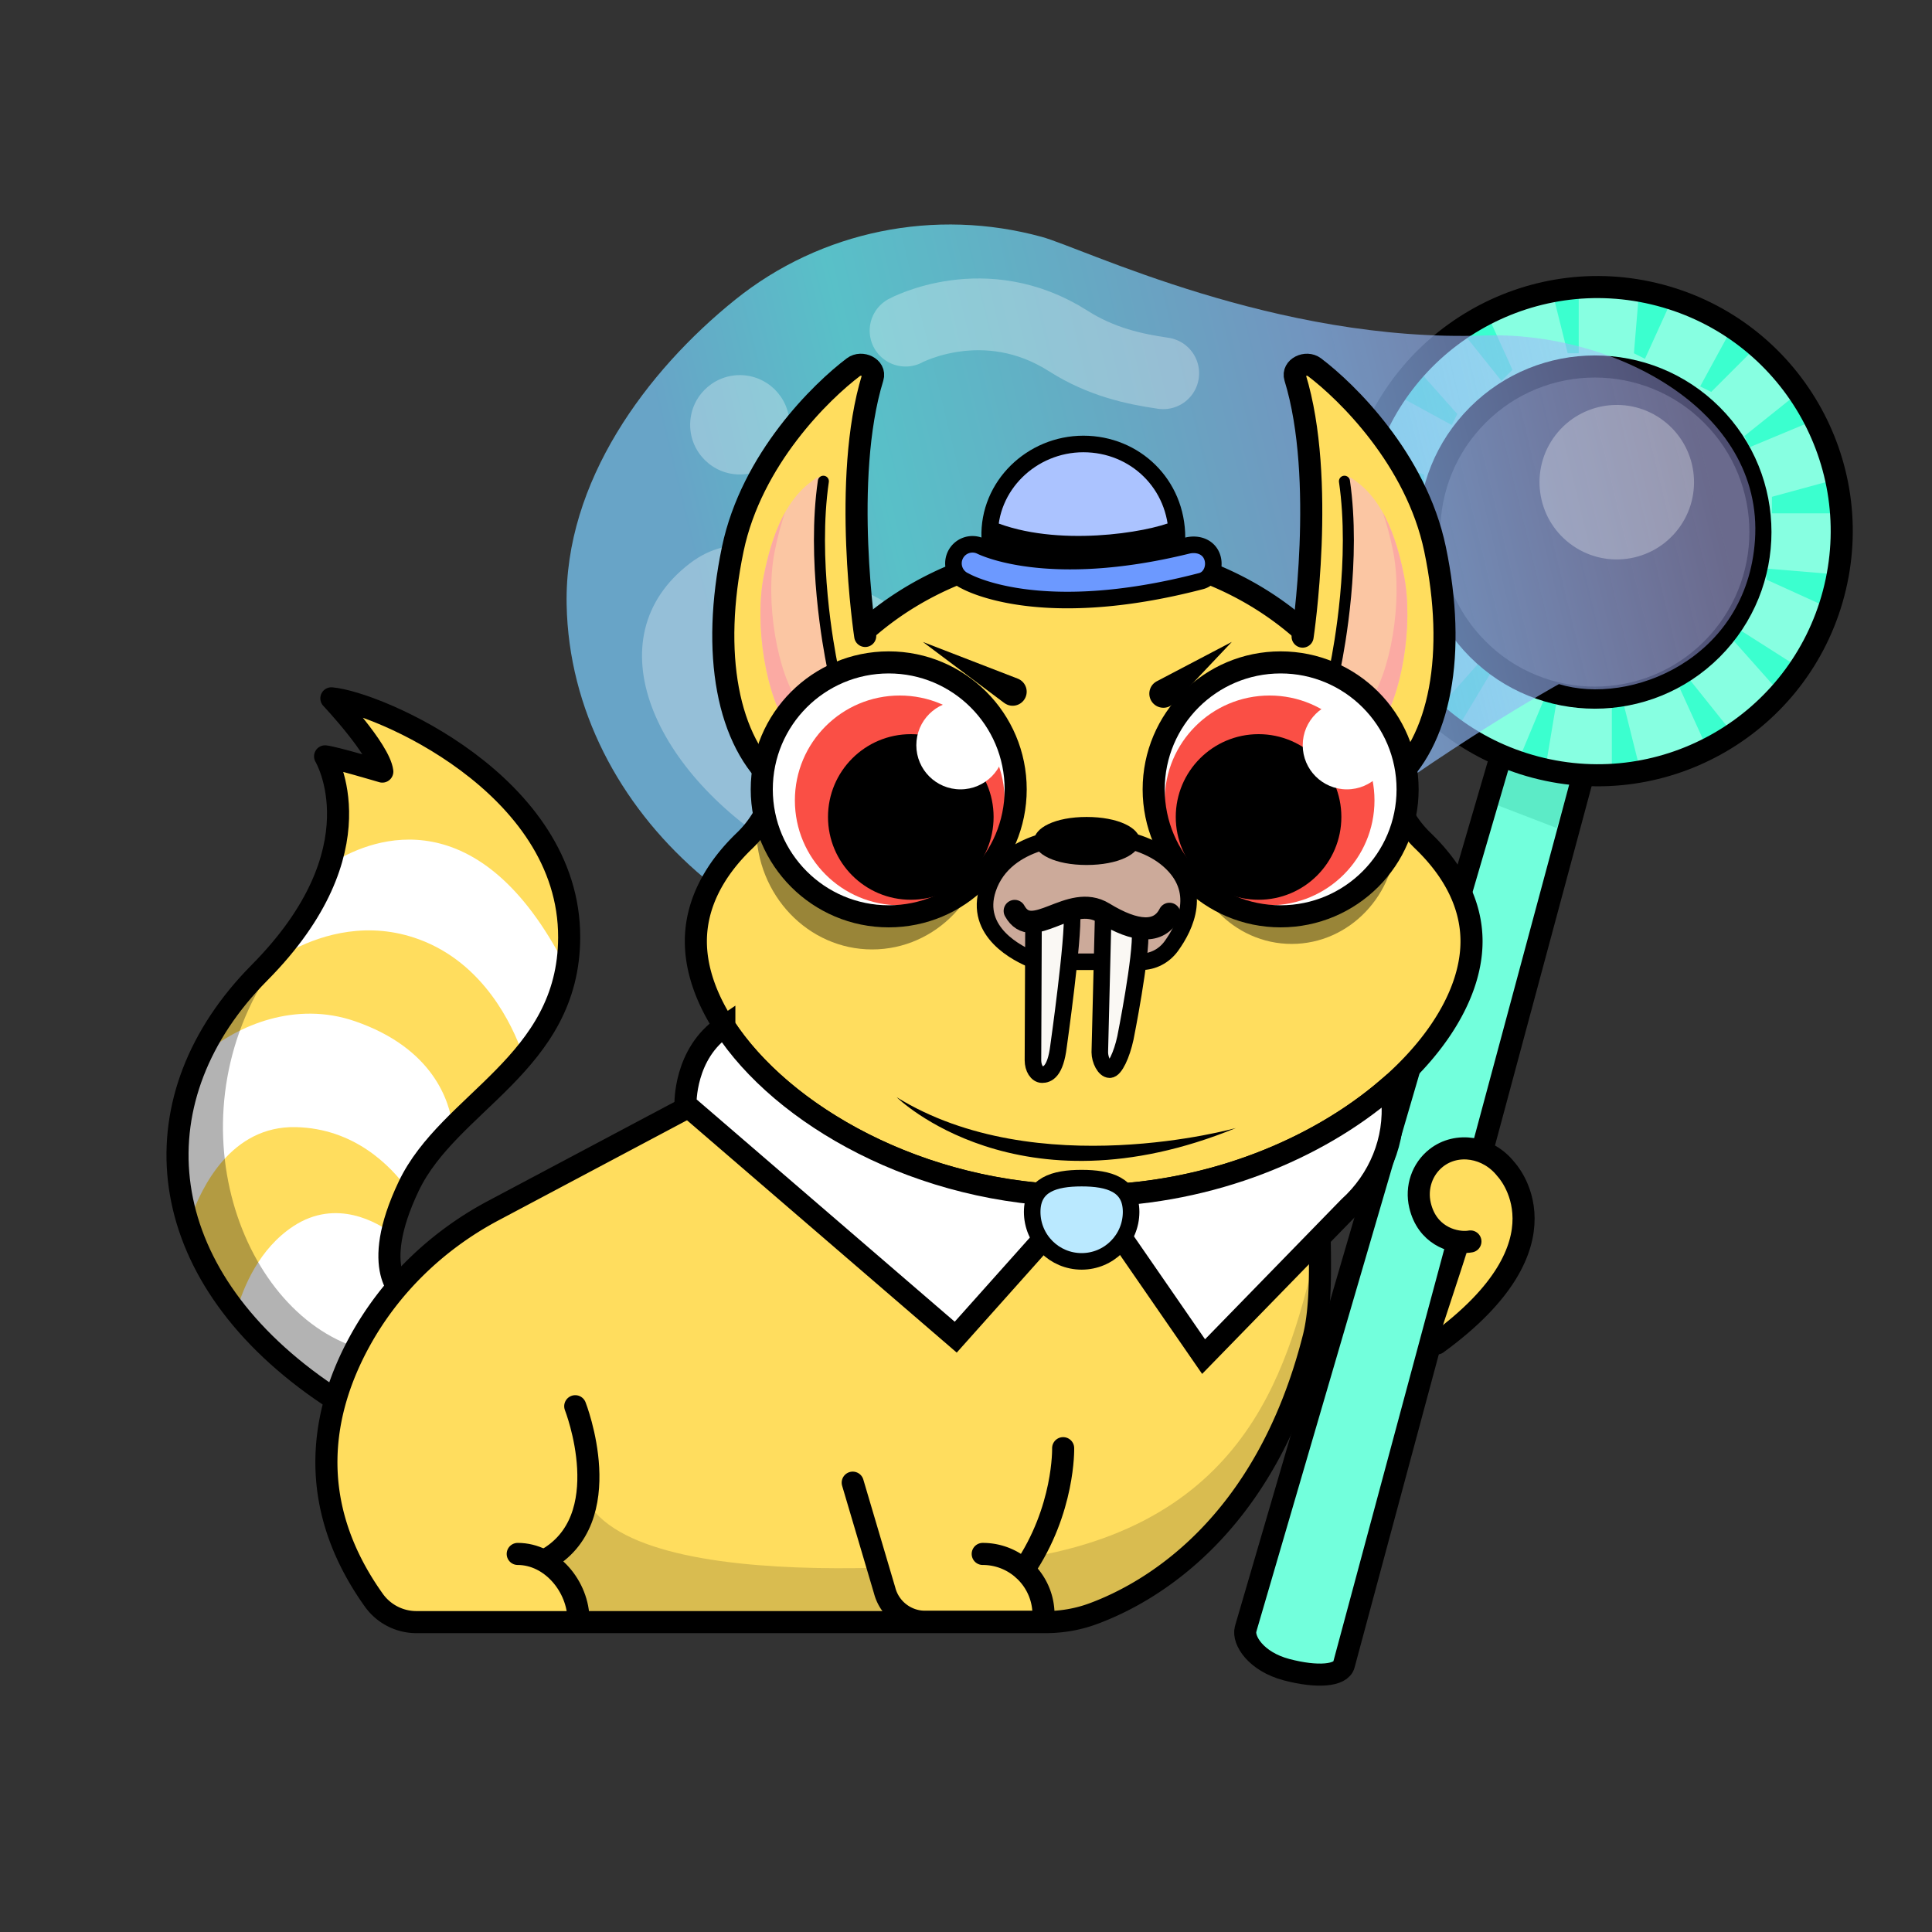 <svg version="1.1" xmlns="http://www.w3.org/2000/svg" viewBox="0 0 350 350" ><rect x="0" y="0" width="350" height="350" fill="#333333" stroke="none"/><path fill="#FFFFFF" d="M73.16 234.45s-6.43-4.19.88-19.55 27.52-22.22 29.07-45.06c1.56-22.84-30.82-40.28-30.82-40.28s-4.08-2.37-12.26-3.06c0 0 7.3 8.52 7.79 12.53 0 0-7.2-1.84-8.93-2.03 0 0 11.22 16.9-10.89 39.2s-21.05 52.9 8.73 74.58 21.13-8.85 21.13-8.85l-4.7-7.48" /><path fill="#ffdd5e" d="M72.3 129.57s-4.08-2.37-12.26-3.06c0 0 5.83 8.09 6.32 12.11 0 0-5.73-1.41-7.47-1.6 0 0 5.29 6.58 1.79 19.02 6.98-4.26 26.15-11.49 41.73 18.96.34-1.63.59-3.34.71-5.16 1.56-22.83-30.82-40.27-30.82-40.27z" /><path fill="#ffdd5e" d="M75.87 170.16c-9.12-3.34-17.32-.86-22.47 1.71-1.22 1.49-13.7 13.71-16.34 19.02 5.95-5.09 16.46-9.63 27.29-5.87 14.19 4.92 17.09 14.54 17.66 18.98 4.1-4.31 8.72-8.39 12.61-13.22-1.79-5.03-6.98-16.31-18.75-20.62z" /><path fill="#ffdd5e" d="M71.01 223.43c.47-2.24 1.35-4.9 2.8-8.04-3.05-4.18-9.6-10.96-20.22-11.2-11.73-.27-17.1 10.98-18.99 16.34 1.4 5.8 4.12 11.51 8.26 16.94 1.26-4.41 4.12-11.28 10.3-15.34 7.81-5.12 15.29-.59 17.85 1.3z" /><path opacity="0.3" d="M65.12 244.28c-22.25-6.8-34.72-43.34-14.61-70.73-26.81 26.05-22.23 56.52 6.23 77.24 24.27 17.67 23.01.66 21.72-6.24-3.18-.96-6.84 1.72-13.34-.27z" /><path fill="none" stroke="#000000" stroke-width="4" stroke-linecap="round" stroke-linejoin="round" stroke-miterlimit="10" d="M73.16 234.45s-6.43-4.19.88-19.55 28.99-22.16 29.07-45.06c.1-27.82-34.9-42.64-43.08-43.33 0 0 8.73 9.25 9.23 13.27 0 0-8.63-2.57-10.37-2.76 0 0 10.21 16.9-11.89 39.2s-20.05 52.9 9.73 74.58 16.43-16.35 16.43-16.35" /><path fill="#87ffe1" d="M300.68 53.47c-23.61-6.22-47.79 7.89-54.01 31.5s7.89 47.79 31.5 54.01c23.61 6.22 47.79-7.89 54.01-31.5s-7.88-47.79-31.5-54.01zm-19.07 72.45c-16.4-4.32-26.19-21.11-21.88-37.51 4.32-16.4 21.11-26.19 37.51-21.88s26.19 21.11 21.88 37.51c-4.32 16.4-21.11 26.2-37.51 21.88z" /><polygon fill="#3bffcf" points="296,64 297,52 303,54 298,65" /><polygon fill="#3bffcf" points="282,127 280,139 275,138 280,126" /><polygon fill="#3bffcf" points="320,103 332,104 331,110 320,105" /><polygon fill="#3bffcf" points="258,89 245,87 247,82 258,86" /><polygon fill="#3bffcf" points="316,79 326,71 329,76 317,81" /><polygon fill="#3bffcf" points="262,113 252,120 249,116 261,111" /><polygon fill="#3bffcf" points="306,123 314,133 309,135 304,124" /><polygon fill="#3bffcf" points="272,69 264,59 269,56 274,67" /><polygon fill="#3bffcf" points="308,70 314,59 318,63 310,71" /><polygon fill="#3bffcf" points="270,122 264,132 260,129 268,120" /><polygon fill="#3bffcf" points="315,114 326,121 322,125 314,116" /><polygon fill="#3bffcf" points="263,77 252,71 256,66 264,75" /><polygon fill="#3bffcf" points="321,90 332,87 333,93 321,93" /><polygon fill="#3bffcf" points="257,101 245,104 245,99 257,99" /><polygon fill="#3bffcf" points="294,127 297,139 292,140 292,128" /><polygon fill="#3bffcf" points="284,64 281,52 286,52 286,64" /><path fill="#72ffdc" d="m287.28 140.89-14.85-3.76-46.15 157.85h.01c-.02.05-.04.1-.05.15-.53 2 3.57 4.82 9.16 6.29 5.58 1.47 7.53 2.15 8.05.15.02-.04 43.83-160.68 43.83-160.68z" /><polygon opacity="0.32" fill="#2cbf9b" points="282,150 269,145 272,136 285,140" /><path fill="none" stroke="#000000" stroke-width="4" stroke-linecap="round" stroke-linejoin="round" stroke-miterlimit="10" d="m286.68 140.89-43.22 160.69c-.53 2-4.8 2.37-10.38.9-5.58-1.47-7.96-5.34-7.43-7.34.01-.05.03-.1.05-.15h-.01l46.15-157.85" /><path fill="none" stroke="#000000" stroke-width="4" stroke-linecap="round" stroke-linejoin="round" stroke-miterlimit="10" d="M300.68 53.47c-23.61-6.22-47.79 7.89-54.01 31.5s7.89 47.79 31.5 54.01c23.61 6.22 47.79-7.89 54.01-31.5s-7.88-47.79-31.5-54.01z" /><ellipse transform="matrix(0.707 -0.707 0.707 0.707 16.729 232.841)" fill="none" stroke="#000000" stroke-width="4" stroke-linecap="round" stroke-linejoin="round" stroke-miterlimit="10" cx="289" cy="96" rx="30" ry="30" /><linearGradient id="A1" gradientUnits="userSpaceOnUse" x1="97" y1="98" x2="312" y2="98" gradientTransform="matrix(0.972 -0.236 0.236 0.972 -13.258 52.823)" ><stop offset="0.122" style="stop-color:#7bcdfd" /><stop offset="0.291" style="stop-color:#66f4ff" /><stop offset="0.676" style="stop-color:#89b8f2" /><stop offset="0.973" style="stop-color:#b0b0ff;stop-opacity:0.6" /></linearGradient><path opacity="0.73" fill="url(#A1)" d="M268.9 60.78c-37.71 1.32-72.64-15.81-80.18-17.87-19.27-5.28-39.97-1.14-55.54 11.39-16.08 12.94-30.96 33.01-30.53 55.23.74 38.1 36.99 68.3 75.09 67.56 0 0 30.24-.74 61.02-24.11 24.02-18.24 43.66-29.05 43.66-29.05 12.83 3.97 34.03-4.45 35.51-26.07 1.63-23.73-25.9-37.89-49.03-37.08z" /><path opacity="0.3" fill="#FFFFFF" d="M124.95 102.08c-35.28 27.05 44.44 98.6 112.51 42.98 11.16-9.12 17.21-15.03 20.06-19.24 2.9-4.29 2.73-9.99-.53-14.01-11.13-13.74-39.84 14.48-66.7 8.8-32.22-6.82-49.82-30.43-65.34-18.53z" /><ellipse transform="matrix(1 -0.006 0.006 1 -0.433 0.76)" opacity="0.3" fill="#FFFFFF" cx="134" cy="77" rx="9" ry="9" /><ellipse transform="matrix(0.606 -0.795 0.795 0.606 46.17 267.565)" opacity="0.3" fill="#FFFFFF" cx="293" cy="87" rx="14" ry="14" /><path opacity="0.3" fill="none" stroke="#FFFFFF" stroke-width="13" stroke-linecap="round" stroke-miterlimit="10" d="M164.05 59.9s14.37-7.76 29.49 1.88c5.95 3.79 11.96 5.09 17.19 5.84" /><path fill="#ffdd5e" d="M241.91 204.04c-55.63 29.76-98.12-3.98-104.4-10.36l-4.56 2.49-43.59 23.15c-10.2 5.42-18.71 13.62-24.24 23.75-6.63 12.14-10.2 28.89 2.61 46.83a9.47 9.47 0 0 0 7.71 3.96H189.4c2.97 0 5.93-.51 8.71-1.55 9.93-3.68 31.1-15.4 39.87-50.01 2.16-8.53.45-22.04 1.27-28.53 0-.04.01-.07.01-.11.02-.17.05-.34.07-.51.57-4.02 1.5-6.96 2.58-9.11z" /><path fill="none" stroke="#000000" stroke-width="4" stroke-linecap="round" stroke-miterlimit="10" d="M104.21 254.75s8.09 20.59-5.53 27.93" /><path fill="none" stroke="#000000" stroke-width="4" stroke-linecap="round" stroke-miterlimit="10" d="M104.8 293.52c0-6.08-4.93-12.01-11.01-12.01" /><path opacity="0.15" d="M106.6 272.34c11.52 18.58 81 9.58 81 9.58 41.4-7.56 46.5-38.59 51.47-57.62 6.96 41.07-31.04 64.33-40.96 68-2.79 1.03-94.44 1.55-94.44 1.55s-5.61-13.8 2.93-21.51" /><path fill="#ffdd5e" stroke="#000000" stroke-width="4" stroke-linecap="round" stroke-miterlimit="10" d="m154.48 268.6 5.78 19.53a7.586 7.586 0 0 0 7.34 5.67h21.44v-1.28c0-6.08-4.93-11.01-11.01-11.01" /><path fill="#ffdd5e" stroke="#000000" stroke-width="4" stroke-linecap="round" stroke-miterlimit="10" d="M185.48 284.37c7.41-10.87 7.12-22.02 7.12-22.02" /><path fill="none" stroke="#000000" stroke-width="4" stroke-linecap="round" stroke-linejoin="round" stroke-miterlimit="10" d="m137.51 193.68-4.56 2.49-43.59 23.15c-10.2 5.42-18.71 13.62-24.24 23.75-6.63 12.14-10.2 28.89 2.61 46.83a9.47 9.47 0 0 0 7.71 3.96H189.4c2.97 0 5.93-.51 8.71-1.55 9.93-3.68 31.1-15.4 39.87-50.01 2.16-8.53.45-22.04 1.27-28.53.55-4.34 1.52-7.47 2.65-9.73" /><path fill="#ffdd5e" stroke="#000000" stroke-width="4" stroke-linecap="round" stroke-linejoin="round" stroke-miterlimit="10" d="M266.38 224.9c-.22.04-.47.07-.73.08-2.59.13-7.13-1.23-8.4-6.64-.75-3.19.36-6.54 2.94-8.57 3.76-2.95 9.4-2.04 12.61 2.03 0 0 12.72 13.22-12.48 31.58" /><path fill="#ffdd5e" stroke="#000000" stroke-width="2" stroke-linecap="round" stroke-linejoin="round" stroke-miterlimit="10" d="M131.81 189.32c-3.31.73-5.05 6.84-3.25 9.91 7.67 13.09 38.13 20.17 38.13 20.17" /><path fill="#ffdd5e" stroke="#000000" stroke-width="2" stroke-linecap="round" stroke-linejoin="round" stroke-miterlimit="10" d="M239.57 205.16c1.06.24 1.96 1.03 2.64 2.09 2.16 3.41.95 7.96-2.56 9.95-9.48 5.37-24.25 6.61-24.25 6.61" /><path fill="#ffdd5e" stroke="#000000" stroke-width="4" stroke-miterlimit="10" d="M257.76 152.3a19.986 19.986 0 0 1-5.74-10.57c-4.71-23.97-27.86-42.17-55.7-42.17-27.85 0-50.99 18.2-55.7 42.17-.79 4.03-2.78 7.72-5.74 10.57-5.62 5.4-8.82 11.61-8.82 18.23 0 20.74 31.46 46.12 70.26 46.12s70.26-25.38 70.26-46.12c0-6.62-3.2-12.83-8.82-18.23z" /><path fill="#ffdd5e" d="M234.25 115.09s6.02-18.6 1.55-46.77c-.29-1.84.81-2.94 2.3-1.82 5.81 4.38 18.89 16.66 22.3 32.96 3.43 16.42.55 31.08-6.22 39.55-3.62 4.52-10.69 2.89-12.58-2.59l-7.35-21.33z" /><path fill="none" stroke="#000000" stroke-width="4" stroke-linecap="round" stroke-miterlimit="10" d="M235.98 115.33s4.31-28.56-1.36-46.94c-.55-1.78 2-3 3.49-1.88 5.81 4.38 18.45 16.66 21.86 32.96 3.94 18.85 1.04 34.91-8.06 42.57" /><path fill="#fbc6a3" d="M242.07 121.85c-.17-.35-.22-.74-.14-1.12.67-3.16 3.69-18.61 1.63-32.18-.18-1.18.2-2.59 1.22-1.96 3.95 2.46 7.51 7.23 9.57 17.7 1.76 8.97-.44 22.06-4.53 27.57-.76 1.02-2.34.87-2.9-.27l-4.85-9.74z" /><path fill="#fbaaa3" d="M254.35 104.29c-.99-5.05-2.33-8.77-3.9-11.55.74 2.04 1.39 4.43 1.94 7.21 1.76 8.97-.44 22.06-4.53 27.57-.76 1.02-2.34.87-2.9-.27l1.96 4.34c.57 1.14 2.15 1.29 2.9.27 4.08-5.51 6.29-18.6 4.53-27.57z" /><path fill="none" stroke="#000000" stroke-width="2" stroke-linecap="round" stroke-linejoin="round" stroke-miterlimit="10" d="M241.93 120.69c.67-3.29 3.69-19.38 1.63-33.51" /><path fill="#ffdd5e" d="M158.47 115.09s-5.69-19.31-1.22-47.47c.29-1.84-2.12-1.47-3.61-.35-5.81 4.38-17.91 15.9-21.32 32.2-3.43 16.42-.67 30.72 6.1 39.19 3.62 4.52 10.81 3.25 12.7-2.23l7.35-21.34z" /><path fill="none" stroke="#000000" stroke-width="4" stroke-linecap="round" stroke-miterlimit="10" d="M156.74 115.21s-4.31-28.44 1.36-46.82c.55-1.78-2-3-3.49-1.88-5.81 4.38-18.45 16.66-21.86 32.96-3.94 18.85-1.04 34.91 8.06 42.57" /><path fill="#fbc6a3" d="M150.65 121.85c.17-.35.22-.74.14-1.12-.67-3.16-3.69-18.61-1.63-32.18.18-1.18-.2-2.59-1.22-1.96-3.95 2.46-7.51 7.23-9.57 17.7-1.76 8.97.44 22.06 4.53 27.57.76 1.02 2.34.87 2.9-.27l4.85-9.74z" /><path fill="#fbaaa3" d="M138.37 104.29c.99-5.05 2.33-8.77 3.9-11.55-.74 2.04-1.39 4.43-1.94 7.21-1.76 8.97.44 22.06 4.53 27.57.76 1.02 2.34.87 2.9-.27l-1.96 4.34c-.57 1.14-2.15 1.29-2.9.27-4.09-5.51-6.29-18.6-4.53-27.57z" /><path fill="none" stroke="#000000" stroke-width="2" stroke-linecap="round" stroke-linejoin="round" stroke-miterlimit="10" d="M150.79 120.69c-.67-3.29-3.69-19.38-1.63-33.51" /><ellipse opacity="0.4" cx="158" cy="150" rx="21" ry="22" /><ellipse opacity="0.4" cx="234" cy="151" rx="19" ry="20" /><circle fill="#FFFFFF" cx="161" cy="143" r="23" /><circle fill="#fa4f45" cx="163" cy="145" r="19" /><circle cx="165" cy="148" r="15" /><circle fill="#FFFFFF" cx="174" cy="135" r="8" /><circle fill="none" stroke="#000000" stroke-width="4" stroke-miterlimit="10" cx="161" cy="143" r="23" /><circle fill="#FFFFFF" cx="232" cy="143" r="23" /><circle fill="#fa4f45" cx="230" cy="145" r="19" /><circle cx="228" cy="148" r="15" /><circle fill="#FFFFFF" cx="244" cy="135" r="8" /><circle fill="none" stroke="#000000" stroke-width="4" stroke-miterlimit="10" cx="232" cy="143" r="23" /><path d="M181.92 127.34 167.2 116.3l17.17 6.64c1.31.51 1.96 1.98 1.45 3.29s-1.98 1.96-3.29 1.45c-.22-.09-.43-.21-.61-.34z" /><path d="m209.58 123.41 13.57-7.12-10.53 11.13a2.557 2.557 0 0 1-3.61.1 2.557 2.557 0 0 1-.1-3.61c.2-.2.43-.37.67-.5z" /><path fill="#ccaa9a" stroke="#000000" stroke-width="3" stroke-linecap="round" stroke-linejoin="round" stroke-miterlimit="10" d="M194.76 151.58s-12.63 0-15.79 9.4c-2.65 7.88 5.51 11.86 8.23 12.94.52.21 1.07.31 1.63.31h17.92c2.11 0 4.13-1.03 5.44-2.83 2.63-3.64 5.71-10.14-.45-15.55-6.32-5.55-16.98-4.27-16.98-4.27z" /><path d="M206.5 152.35c0 2.4-3.99 4.35-9.65 4.35s-9.53-1.95-9.53-4.35 3.87-4.35 9.53-4.35 9.65 1.95 9.65 4.35z" /><path fill="#faf8f4" stroke="#000000" stroke-width="3" stroke-linecap="round" stroke-linejoin="round" stroke-miterlimit="10" d="m187.23 167.23-.1 24.85c0 1.43.74 2.6 1.66 2.6s2.41-.46 2.98-5.19c0 0 2.76-19.55 2.43-24.04" /><path fill="#faf8f4" stroke="#000000" stroke-width="3" stroke-linecap="round" stroke-linejoin="round" stroke-miterlimit="10" d="m199.84 166.34-.6 24.28c0 1.43.88 3.16 1.8 3.16s2.18-2.68 2.84-5.75c0 0 2.98-14.88 2.65-19.36" /><path fill="none" stroke="#000000" stroke-width="4" stroke-linecap="round" stroke-linejoin="round" stroke-miterlimit="10" d="M211.86 165.54c-1.87 3.67-6.1 3.41-11.91-.15-6.19-3.79-12.93 5.43-16.13-.37" /><path fill="#abc3ff" stroke="#000000" stroke-width="3" stroke-linecap="round" stroke-linejoin="round" stroke-miterlimit="10" d="M213.22 97.39c0-9.69-7.59-16.96-16.96-16.96-9.37 0-17.27 7.6-16.96 16.96.18 5.17 33.92 2.76 33.92 0z" /><path d="M213.22 99.07c0-1.61-.22-3.17-.64-4.64-4.75 2.06-21.21 4.76-32.64.03-.41 1.47-.64 3.01-.64 4.61 0 .64.04 1.27.11 1.89h33.69c.08-.62.12-1.25.12-1.89z" /><path fill="#6c99ff" stroke="#000000" stroke-width="3" stroke-linecap="round" stroke-linejoin="round" stroke-miterlimit="10" d="M174.76 105.21a3.457 3.457 0 0 1-1.73-4.57 3.446 3.446 0 0 1 4.56-1.73c.04.02 11.95 6.2 37.5-.07 1.85-.45 3.78.18 4.47 1.96s-.12 3.99-1.96 4.47c-29.55 7.71-42.63.04-42.84-.06z" /><path fill="#FFFFFF" stroke="#000000" stroke-width="4" stroke-miterlimit="10" d="M131.22 185.93c-7.32 4.91-7.04 14.14-7.04 14.14l48.96 42.17 22.82-25.56c-.07-.01-.14-.03-.2-.04-29.2-.19-54.15-14.71-64.54-30.71z" /><path fill="#FFFFFF" stroke="#000000" stroke-width="4" stroke-miterlimit="10" d="M251.18 197.35c-12.49 10.66-31.49 18.79-52.89 19.27-.11.02-.22.04-.34.05l20.09 29.09 26.35-27.05c5.49-4.96 8.49-12.18 7.82-19.54-.05-.56-.42-1.17-1.03-1.82z" /><path fill="#bae9ff" stroke="#000000" stroke-width="3" stroke-miterlimit="10" d="M204.91 219.55c0 4.95-4.01 8.96-8.96 8.96-4.95 0-8.96-4.01-8.96-8.96s4.01-6.12 8.96-6.12c4.95 0 8.96 1.18 8.96 6.12z" /><path d="M223.9 204.35s-35.99 10.14-61.45-5.57c0 0 22.04 21.69 61.45 5.57z" /></svg>